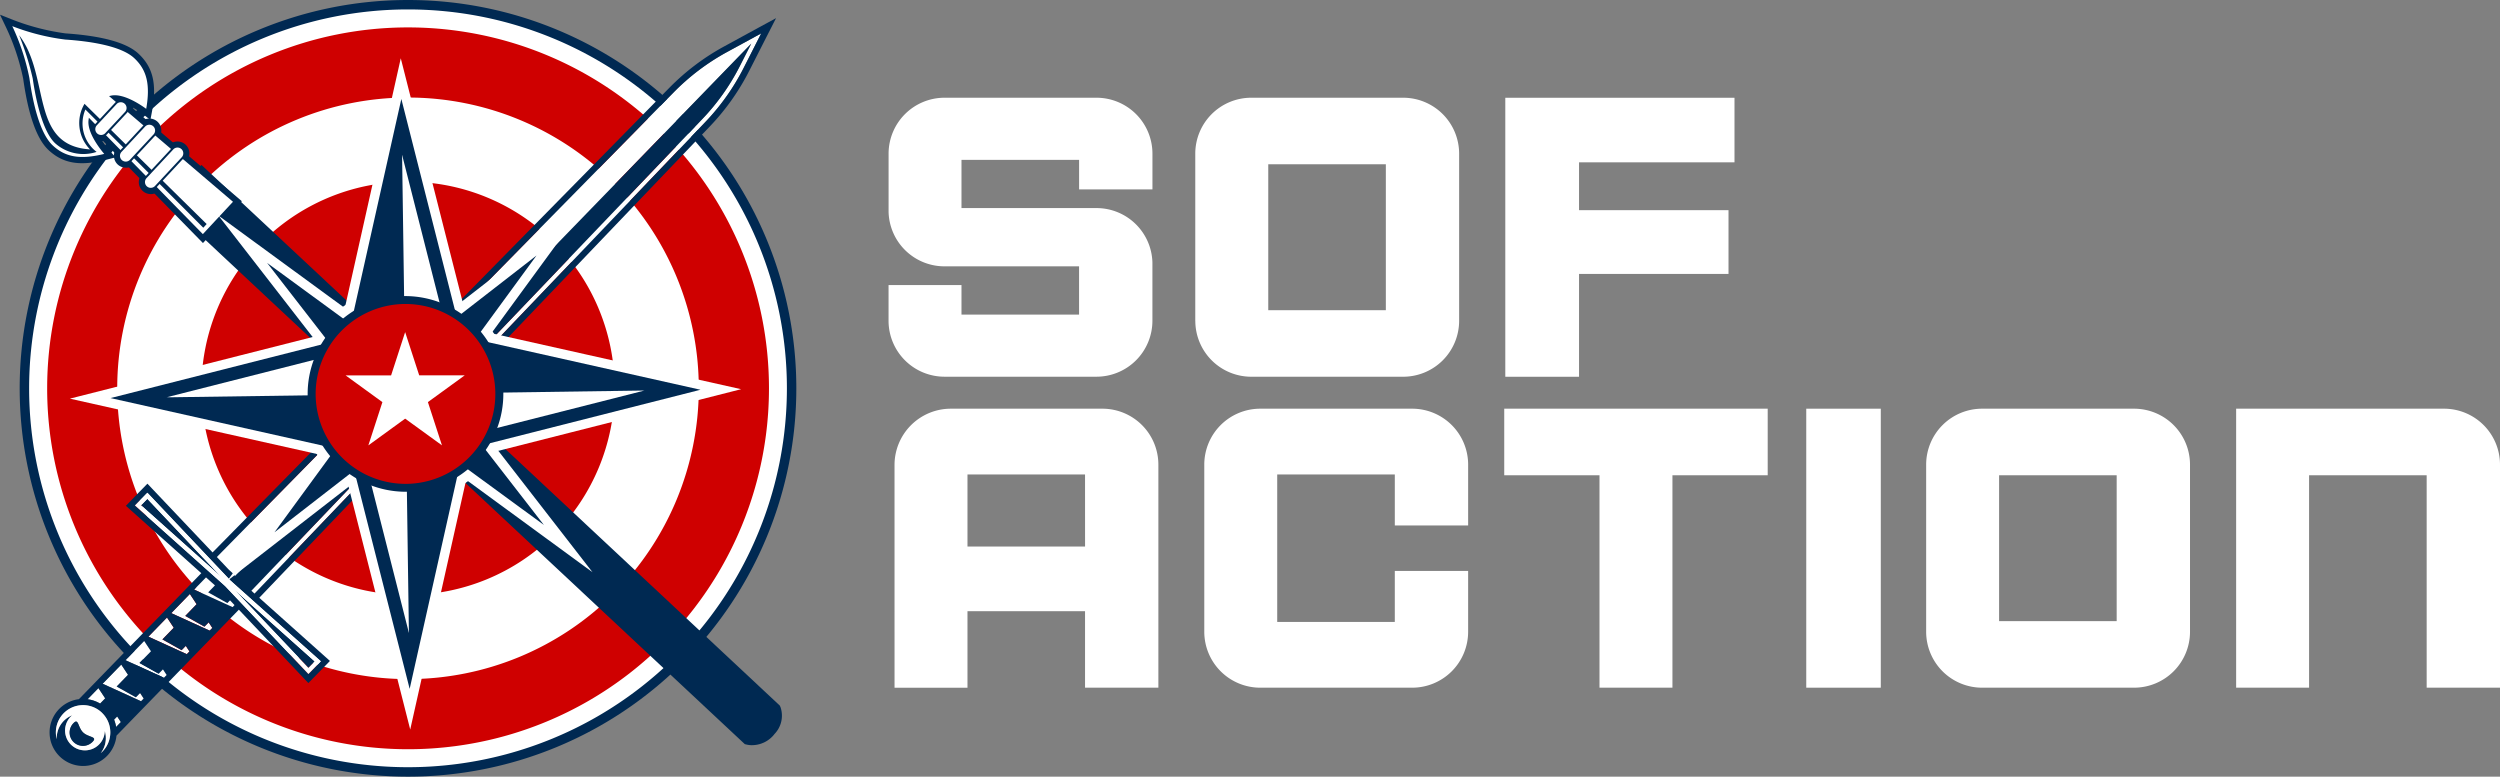 <svg xmlns="http://www.w3.org/2000/svg" xmlns:xlink="http://www.w3.org/1999/xlink" width="237" height="73.626" viewBox="0 0 237 73.626"><rect x="0" y="0" width="237" height="73.626" fill="#808080" stroke="none"/><defs><clipPath id="a"><rect width="237" height="73.626" fill="none"/></clipPath></defs><g clip-path="url(#a)"><path d="M167.26,39.556v-3.4h6.914v2.8h11.147V34.38H172.663a5.3,5.3,0,0,1-5.4-5.138V23.686a5.305,5.305,0,0,1,5.29-5.289h14.434a5.305,5.305,0,0,1,5.29,5.289v3.4h-6.953v-2.8H174.174v4.572h12.809A5.3,5.3,0,0,1,192.274,34v5.554a5.306,5.306,0,0,1-5.29,5.29H172.55a5.306,5.306,0,0,1-5.29-5.29" transform="translate(-83.025 -9.132)" fill="#fff"/><path d="M225,39.556V23.686a5.306,5.306,0,0,1,5.29-5.289h14.434a5.305,5.305,0,0,1,5.29,5.289v15.87a5.305,5.305,0,0,1-5.29,5.29H230.294a5.305,5.305,0,0,1-5.29-5.29m18.062-14.85H231.919V38.536h11.147Z" transform="translate(-111.688 -9.132)" fill="#fff"/><path d="M283.357,18.4h21.727v6.121H290.347v4.535h14.17V35.1h-14.17v9.749h-6.99Z" transform="translate(-140.654 -9.132)" fill="#fff"/><path d="M168.384,82.259a5.338,5.338,0,0,1,5.29-5.328h14.434a5.305,5.305,0,0,1,5.289,5.29V103.38h-6.952V96.126H175.3v7.255h-6.915Zm18.061.907H175.3V90h11.147Z" transform="translate(-83.583 -38.187)" fill="#fff"/><path d="M226.693,98.09V82.22a5.305,5.305,0,0,1,5.29-5.289h14.434a5.305,5.305,0,0,1,5.29,5.289V88h-6.952V83.165H233.607V97.146h11.147V92.309h6.952V98.09a5.306,5.306,0,0,1-5.29,5.29H231.983a5.306,5.306,0,0,1-5.29-5.29" transform="translate(-112.527 -38.187)" fill="#fff"/><path d="M292.186,83.241h-9.031v-6.31h24.976v6.31H299.1v20.14h-6.915Z" transform="translate(-140.553 -38.187)" fill="#fff"/><rect width="7.066" height="26.449" transform="translate(171.233 38.744)" fill="#fff"/><path d="M362.577,98.09V82.221a5.305,5.305,0,0,1,5.29-5.29H382.3a5.306,5.306,0,0,1,5.29,5.29V98.09a5.305,5.305,0,0,1-5.29,5.29H367.867a5.305,5.305,0,0,1-5.29-5.29m18.061-14.849H369.491V97.071h11.147Z" transform="translate(-179.977 -38.187)" fill="#fff"/><path d="M420.928,76.931h19.725a5.305,5.305,0,0,1,5.289,5.289v21.16H438.99V83.241H427.843v20.14h-6.915Z" transform="translate(-208.942 -38.187)" fill="#fff"/><path d="M77.333,36.813A36.813,36.813,0,1,0,40.52,73.626,36.813,36.813,0,0,0,77.333,36.813" transform="translate(-1.841)" fill="#002952"/><path d="M77.32,37.695A35.918,35.918,0,1,0,41.4,73.613,35.918,35.918,0,0,0,77.32,37.695" transform="translate(-2.722 -0.882)" fill="#fff"/><path d="M77.3,39.374A34.214,34.214,0,1,0,43.081,73.588,34.215,34.215,0,0,0,77.3,39.374" transform="translate(-4.401 -2.561)" fill="#cf0000"/><path d="M77.2,45.927A27.566,27.566,0,1,0,49.634,73.493,27.566,27.566,0,0,0,77.2,45.927" transform="translate(-10.955 -9.114)" fill="#fff"/><path d="M77.086,53.793A19.586,19.586,0,1,0,57.5,73.378,19.586,19.586,0,0,0,77.086,53.793" transform="translate(-18.82 -16.98)" fill="#cf0000"/><path d="M35.78,114.5l-.4.407-1.817-1.017,1.077-1.108L34,111.806l-1.765,1.817,3.643,1.66.25-.257Z" transform="translate(-16.002 -55.498)" fill="#fff"/><path d="M31.476,118.925l-.4.407-1.817-1.017,1.077-1.108-.642-.971-1.765,1.817,3.643,1.66.25-.257Z" transform="translate(-13.865 -57.698)" fill="#fff"/><path d="M22.867,127.786l-.4.407-1.817-1.017,1.077-1.108-.642-.971-1.765,1.817,3.643,1.66.25-.257Z" transform="translate(-9.592 -62.096)" fill="#fff"/><path d="M17.677,130.993l.48-.494-.642-.971-1.024,1.055a3.165,3.165,0,0,1,1.187.411" transform="translate(-8.185 -64.295)" fill="#fff"/><path d="M21.767,134.867l-.293.3a3.181,3.181,0,0,1,.193.691l.449-.463Z" transform="translate(-10.659 -66.946)" fill="#fff"/><path d="M27.172,123.356l-.4.407-1.817-1.017,1.077-1.108-.642-.971-1.765,1.817,3.643,1.66.25-.257Z" transform="translate(-11.729 -59.897)" fill="#fff"/><path d="M39.942,110.862l-.254.261-1.817-1.017.643-.662-.849-.758-1.124,1.157,3.643,1.66.185-.19Z" transform="translate(-18.139 -53.95)" fill="#fff"/><path d="M40.831,55.928c.211.223.755,1.03.967,1.253.091.1.817.479.744.554L91.49,7.256,90.4,9.4a21.1,21.1,0,0,1-3.614,5.074L44.1,59.128l.3.266L87.072,14.755a21.678,21.678,0,0,0,2.487-3.111q.437-.665.823-1.358.193-.347.373-.7l1.674-3.294L89.184,8.059a21.547,21.547,0,0,0-5.062,3.83Z" transform="translate(-20.268 -3.123)" fill="#fff"/><path d="M35.442,63.935l-6.234-5.569L71.865,13.743A22.092,22.092,0,0,0,75.65,8.429l1.674-3.294L78.2,3.417,76.5,4.339,73.261,6.107a22.094,22.094,0,0,0-5.2,3.937L24.783,54.067,19.035,48l-.429-.453-.435.447-.588.6L17,49.2l-.435.447.465.415,6.683,5.971-11.6,11.944a3.179,3.179,0,1,0,3.561,3.46l11.6-11.944L33.434,66l.429.453.435-.447.588-.6.588-.605.435-.447ZM14.176,73.1a2.329,2.329,0,0,0,.389-2.1,1.882,1.882,0,1,1-3.231-1.364,1.809,1.809,0,0,1,.133-.124,2.321,2.321,0,0,0-1.457,2.261,2.58,2.58,0,1,1,4.348,1.156c-.058.06-.119.116-.182.17m.427-5.2-.48.495a3.162,3.162,0,0,0-1.187-.411l1.025-1.055Zm.843,2.02.293-.3.351.529-.45.463a3.178,3.178,0,0,0-.193-.691m2.56-1.746-3.643-1.66L16.128,64.7l.642.971-1.077,1.108,1.817,1.017.4-.408.351.53Zm2.168-2.231-3.643-1.66L18.3,62.466l.642.971L17.86,64.545l1.817,1.017.4-.408.351.53Zm2.168-2.231L18.7,62.051l1.765-1.817.642.971-1.077,1.108,1.818,1.017.4-.407.35.53Zm2.168-2.231-3.643-1.66L22.631,58l.642.971L22.2,60.083,24.013,61.1l.4-.407.35.53Zm2.168-2.231-3.643-1.66,1.124-1.157.849.758-.643.662,1.817,1.017.253-.261.427.451ZM76.791,4.864,75.117,8.158q-.18.354-.373.7-.385.693-.823,1.358a21.658,21.658,0,0,1-2.487,3.111L28.761,57.967l-.3-.266,42.684-44.65a21.1,21.1,0,0,0,3.614-5.074l1.092-2.148L26.9,56.309c.056-.057-.533-.566-.583-.615-.154-.156-.3-.319-.453-.478l-.675-.714L68.485,10.463a21.537,21.537,0,0,1,5.062-3.83ZM25.981,57.26l-8.555-7.643.588-.6.588-.6,7.887,8.331,8.555,7.643-.588.6-.588.6Z" transform="translate(-4.631 -1.696)" fill="#002952"/><path d="M34.171,101.317l-7.026-7.423-.3.307-.3.307Z" transform="translate(-13.178 -46.608)" fill="#002952"/><path d="M44.109,110.989l7.026,7.423.3-.307.3-.307Z" transform="translate(-21.895 -55.093)" fill="#002952"/><path d="M41.848,109.934l.588-.6.588-.605-8.556-7.642L26.58,92.75l-.588.605-.588.6,8.556,7.643Zm.6-1.19-.3.307-.3.307-7.027-7.423ZM26.279,93.633l.3-.307,7.026,7.423L25.981,93.94Z" transform="translate(-12.611 -46.04)" fill="#fff"/><path d="M14.9,133.471a2.579,2.579,0,0,0-4.3,2.494,2.322,2.322,0,0,1,1.457-2.261c-.046.039-.09.08-.133.124a1.883,1.883,0,1,0,3.231,1.364,2.328,2.328,0,0,1-.388,2.1c.062-.053.124-.11.182-.17a2.581,2.581,0,0,0-.052-3.65m-2.68,2.758a1.264,1.264,0,0,1-.026-1.788c.486-.5.406.394.907.881s1.394.38.907.881a1.264,1.264,0,0,1-1.788.026" transform="translate(-5.221 -65.891)" fill="#fff"/><path d="M15.3,137.734c.486-.5-.406-.395-.907-.881s-.421-1.382-.907-.881a1.265,1.265,0,1,0,1.814,1.763" transform="translate(-6.517 -67.421)" fill="#002952"/><path d="M87.478,86.243a1.618,1.618,0,0,1-.341-.031l-.1-.023-.078-.073-54.339-50.8,2.7-2.925.289.27L89.716,83.251l.032.076a2.05,2.05,0,0,1-.5,2.028,2.221,2.221,0,0,1-1.766.888m-.078-.787a1.453,1.453,0,0,0,1.23-.591,1.471,1.471,0,0,0,.41-1.169L35.355,33.508l-1.632,1.77Z" transform="translate(-16.19 -16.079)" fill="#002952"/><path d="M86.814,86.053a2.052,2.052,0,0,1-.453-.045l-.224-.051-.173-.161L31.277,34.674l3.347-3.63.642.6L89.451,82.3l.073.167a2.5,2.5,0,0,1-.569,2.518,2.7,2.7,0,0,1-2.14,1.068m-.08-1.267.08,0a1.444,1.444,0,0,0,1.152-.593,1.471,1.471,0,0,0,.41-1.169L34.69,32.838l-1.632,1.77Z" transform="translate(-15.525 -15.41)" fill="#002952"/><path d="M19.428,24.453,9.331,14.14a8.137,8.137,0,0,0,1.207,1.791l.434.48-.627.163c-2.525.657-4.115.4-5.486-.873C3.764,14.683,2.968,12.43,2.491,9.009A21.73,21.73,0,0,0,.814,4.027l-.434-.9.933.369A21.7,21.7,0,0,0,6.4,4.813c3.446.233,5.748.868,6.844,1.888h0c1.37,1.277,1.735,2.844,1.259,5.41l-.118.637-.51-.4a8.169,8.169,0,0,0-1.88-1.08l10.987,9.37ZM8.408,12.074,19.414,23.316,21.847,20.7,9.878,10.5l.773-.17c1.061-.235,2.431.528,3.18,1.025.264-1.922-.069-3.1-1.123-4.077C11.762,6.394,9.562,5.814,6.347,5.6a19.155,19.155,0,0,1-4.439-1.05A19.187,19.187,0,0,1,3.269,8.9c.445,3.192,1.179,5.345,2.125,6.226,1.053.982,2.248,1.231,4.146.831a4.848,4.848,0,0,1-1.248-3.1Z" transform="translate(-0.189 -1.551)" fill="#002952"/><path d="M20.712,25.212,9.7,14.17a3.157,3.157,0,0,0,1.157,3l.561.52-.75.153a4.4,4.4,0,0,1-4.261-.9c-1.265-1.162-1.929-4.115-2.262-6.386A26.333,26.333,0,0,0,2.878,6.539l.677-.384A12.97,12.97,0,0,1,5.569,11.43c.581,2.621,1.051,4.744,3.547,5.28a3.937,3.937,0,0,1,0-4.034l.265-.389L21.565,24.281Z" transform="translate(-1.429 -3.055)" fill="#002952"/><path d="M19.24,24.416,9.562,14.53a8.773,8.773,0,0,0,.859,1.161l.538.6-.779.2C7.619,17.158,6,16.9,4.6,15.6c-1.11-1.035-1.917-3.306-2.4-6.75A21.428,21.428,0,0,0,.538,3.894L0,2.769l1.159.458A21.837,21.837,0,0,0,6.218,4.54c3.47.236,5.792.88,6.9,1.914,1.4,1.3,1.771,2.9,1.288,5.5l-.148.791-.634-.5a8.732,8.732,0,0,0-1.24-.786l10.544,8.992ZM8.152,11.693,19.223,23l2.3-2.465L9.482,10.269l.959-.212a4.693,4.693,0,0,1,3.124.955A4.05,4.05,0,0,0,12.454,7.17c-.916-.854-3.154-1.441-6.3-1.654a18.955,18.955,0,0,1-4.265-.989A18.983,18.983,0,0,1,3.176,8.711c.435,3.125,1.179,5.316,2.1,6.169a4.052,4.052,0,0,0,3.912.837,4.71,4.71,0,0,1-1.174-3.048Z" transform="translate(0 -1.374)" fill="#002952"/><path d="M18.021,22.326a1.036,1.036,0,0,1-.757-1.743l1.887-2.027a1.036,1.036,0,1,1,1.516,1.413L18.78,22a1.03,1.03,0,0,1-.722.329h-.038m1.706-3.233-1.888,2.027a.249.249,0,0,0,.013.354.211.211,0,0,0,.179.067.247.247,0,0,0,.174-.079l1.888-2.027a.249.249,0,0,0-.013-.354.25.25,0,0,0-.353.012" transform="translate(-8.431 -9.048)" fill="#002952"/><path d="M17.927,22.327a1.131,1.131,0,0,1-.827-1.9L18.987,18.4a1.132,1.132,0,1,1,1.656,1.543l-1.887,2.026a1.128,1.128,0,0,1-.829.36m1.889-3.312a.156.156,0,0,0-.114.049L17.814,21.09a.156.156,0,0,0-.041.111.151.151,0,0,0,.049.107.178.178,0,0,0,.11.041.156.156,0,0,0,.108-.049l1.887-2.026a.155.155,0,0,0-.008-.219.152.152,0,0,0-.1-.041" transform="translate(-8.337 -8.954)" fill="#002952"/><path d="M22.661,26.971a1.036,1.036,0,0,1-.758-1.742l2.235-2.4a1.03,1.03,0,0,1,.722-.329,1.009,1.009,0,0,1,.743.277,1.035,1.035,0,0,1,.051,1.465l-2.235,2.4a1.033,1.033,0,0,1-.758.329m2.052-3.605-2.235,2.4a.25.25,0,1,0,.366.341l2.235-2.4a.248.248,0,0,0-.013-.353.257.257,0,0,0-.179-.067.248.248,0,0,0-.174.08" transform="translate(-10.735 -11.168)" fill="#002952"/><path d="M22.566,26.973a1.132,1.132,0,0,1-.826-1.9l2.234-2.4a1.132,1.132,0,0,1,1.657,1.543l-2.235,2.4a1.123,1.123,0,0,1-.788.359h-.041m-.112-1.237a.155.155,0,0,0,.008.219.165.165,0,0,0,.11.041.157.157,0,0,0,.108-.049l2.234-2.4a.154.154,0,0,0-.008-.219.134.134,0,0,0-.11-.041.151.151,0,0,0-.108.049Z" transform="translate(-10.64 -11.075)" fill="#002952"/><path d="M27.343,31.617a1.036,1.036,0,0,1-.757-1.743l2.538-2.725a1.037,1.037,0,0,1,1.517,1.413L28.1,31.287a1.032,1.032,0,0,1-.722.329h-.037m2.539-4.011a.248.248,0,0,0-.183.08h0L27.161,30.41a.249.249,0,0,0,.012.354.263.263,0,0,0,.18.067.25.25,0,0,0,.174-.08l2.538-2.725a.249.249,0,0,0-.013-.354.25.25,0,0,0-.17-.067" transform="translate(-13.059 -13.313)" fill="#002952"/><path d="M27.249,31.618a1.132,1.132,0,0,1-.826-1.9l2.538-2.725a1.132,1.132,0,1,1,1.657,1.543l-2.538,2.726a1.127,1.127,0,0,1-.789.359h-.041m-.111-1.237h0a.156.156,0,0,0,.008.219.174.174,0,0,0,.11.041.157.157,0,0,0,.108-.049L29.9,27.866a.154.154,0,1,0-.226-.21Z" transform="translate(-12.965 -13.219)" fill="#002952"/><path d="M33.715,35.847,35.88,33.5,89.933,84.031a1.672,1.672,0,0,1-.45,1.628,1.793,1.793,0,0,1-1.714.718Z" transform="translate(-16.736 -16.628)" fill="#002952"/><path d="M13.752,7.711c1.314,1.224,1.572,2.729,1.14,5.051,0,0-2.065-1.618-3.382-1.329l11.679,9.96L20.2,24.608,9.457,13.639c-.2,1.334,1.565,3.279,1.565,3.279-2.286.595-3.806.444-5.119-.78s-1.946-4.3-2.247-6.459a21.943,21.943,0,0,0-1.712-5.1A21.944,21.944,0,0,0,7.15,5.928c2.173.147,5.288.56,6.6,1.784" transform="translate(-0.965 -2.274)" fill="#fff"/><path d="M21.059,24.879l.32-.349L9.8,13.132a3.568,3.568,0,0,0,.522,4.322c-5.746-.36-3.725-6.9-6.72-10.825a26.557,26.557,0,0,1,1.287,4.1c.458,3.122,1.217,5.307,2.139,6.153a4.008,4.008,0,0,0,3.917.808,3.381,3.381,0,0,1-1.062-4.018Z" transform="translate(-1.788 -3.291)" fill="#002952"/><path d="M23.139,21.209l-3.13,3.36L9.349,13.681c0,1.263,1.539,2.977,1.556,3l.106.117-.153.04c-2.413.628-3.923.4-5.209-.8S3.694,11.82,3.372,9.514a22,22,0,0,0-1.7-5.069l-.106-.221.228.09a21.989,21.989,0,0,0,5.177,1.34c2.322.158,5.362.6,6.661,1.809S15.253,10.152,14.8,12.6l-.029.155-.124-.1c-.019-.015-1.839-1.427-3.1-1.339Zm-3.134,3.083,2.857-3.067L11.113,11.206l.188-.042c1.171-.257,2.861.9,3.335,1.252.4-2.288.066-3.688-1.139-4.811C12.24,6.433,9.245,6,6.955,5.847A21.127,21.127,0,0,1,1.941,4.578,21.134,21.134,0,0,1,3.562,9.488c.317,2.274.959,5.231,2.217,6.4,1.2,1.122,2.626,1.357,4.879.8-.382-.449-1.658-2.053-1.485-3.238l.028-.191Z" transform="translate(-0.776 -2.097)" fill="#002952"/><path d="M19.826,19.212l-1.888,2.027a.643.643,0,0,0,.941.877l1.888-2.027a.643.643,0,1,0-.941-.877" transform="translate(-8.819 -9.435)" fill="#fff"/><path d="M20.743,20.06l-1.888,2.027a.739.739,0,1,1-1.082-1.008l1.888-2.026a.739.739,0,1,1,1.081,1.007m-2.829,1.15a.547.547,0,1,0,.8.746L20.6,19.929a.548.548,0,0,0-.8-.746Z" transform="translate(-8.725 -9.341)" fill="#002952"/><path d="M24.813,23.485l-2.235,2.4a.643.643,0,0,0,.941.877l2.235-2.4a.643.643,0,0,0-.941-.877" transform="translate(-11.122 -11.556)" fill="#fff"/><path d="M25.73,24.333l-2.235,2.4a.739.739,0,1,1-1.082-1.008l2.235-2.4a.739.739,0,0,1,1.082,1.008m-3.176,1.522a.547.547,0,1,0,.8.746l2.235-2.4a.547.547,0,0,0-.8-.746Z" transform="translate(-11.027 -11.462)" fill="#002952"/><path d="M29.8,27.8l-2.538,2.725a.643.643,0,1,0,.941.877l2.538-2.725A.643.643,0,0,0,29.8,27.8" transform="translate(-13.446 -13.7)" fill="#fff"/><path d="M30.716,28.653l-2.538,2.724A.739.739,0,1,1,27.1,30.369l2.539-2.724a.739.739,0,1,1,1.081,1.008M27.237,30.5a.547.547,0,0,0,.8.746l2.538-2.725a.547.547,0,1,0-.8-.746Z" transform="translate(-13.352 -13.606)" fill="#002952"/><path d="M94.735,91.27,77.691,78.8l4.1-4.217Zm-14.324-12.7,5.1,3.731L81.638,77.31Z" transform="translate(-38.565 -37.022)" fill="#fff"/><path d="M80.979,55.991l-4.217-4.1L93.449,38.946Zm-1.491-3.947L80.75,53.27l3.731-5.1Z" transform="translate(-38.103 -19.332)" fill="#fff"/><path d="M54.069,57.273,41.124,40.586l17.045,12.47Zm-3.72-7.718,3.873,4.992,1.227-1.261Z" transform="translate(-20.413 -20.146)" fill="#fff"/><path d="M42.764,92.557l12.47-17.045,4.217,4.1Zm12.7-14.324-3.731,5.1,4.992-3.873Z" transform="translate(-21.227 -37.483)" fill="#fff"/><path d="M70.079,104.02,62.908,75.768l13.543-.191ZM65.2,77.528,69.97,96.31,74.206,77.4Z" transform="translate(-31.226 -37.515)" fill="#fff"/><path d="M69.336,106.057l-8-31.515,15.108-.214ZM65.214,77.514l3.939,15.52,3.5-15.625Z" transform="translate(-30.447 -36.896)" fill="#fff"/><path d="M76.69,100.361l-1.769-.183-.345-24.492,7.667-.108Zm-.3-22.91.213,15.1L80,77.4Z" transform="translate(-37.018 -37.515)" fill="#fff"/><path d="M77.948,74.225l-.191-13.543L106.2,67.054Zm1.633-11.3.126,9L98.49,67.163Z" transform="translate(-38.597 -30.122)" fill="#fff"/><path d="M76.722,74.255l-.214-15.109,31.728,7.109Zm2.867-11.317.1,7.439,15.52-3.939Z" transform="translate(-37.977 -29.359)" fill="#fff"/><path d="M77.865,68.35l-.108-7.668,24.783,5.553L102.357,68Zm1.716-5.423.05,3.607,15.1-.213Z" transform="translate(-38.597 -30.122)" fill="#fff"/><path d="M62.862,44.691l6.372-28.443L76.4,44.5Zm6.481-20.733-4.236,18.91,9-.126Z" transform="translate(-31.204 -8.065)" fill="#fff"/><path d="M61.326,42.7l7.108-31.728,8,31.515ZM68.617,24l-3.5,15.625,7.439-.1Z" transform="translate(-30.441 -5.447)" fill="#fff"/><path d="M62.862,48.3l5.552-24.784,1.769.183.345,24.492ZM68.5,31.326,65.107,46.473l3.606-.05Z" transform="translate(-31.204 -11.671)" fill="#fff"/><path d="M46.871,74.271,18.428,67.9l28.251-7.171ZM26.137,67.791l18.91,4.236-.127-9Z" transform="translate(-9.147 -30.144)" fill="#fff"/><path d="M44.88,74.265,13.152,67.157l31.515-8Zm-18.7-7.291,15.624,3.5-.1-7.439Z" transform="translate(-6.528 -29.365)" fill="#fff"/><path d="M50.477,80.063,25.693,74.511l.183-1.769L50.368,72.4ZM33.506,74.425l15.148,3.393-.05-3.606Z" transform="translate(-12.754 -35.936)" fill="#fff"/><path d="M66.676,74.291h0a9.835,9.835,0,0,1-9.793-9.659A9.807,9.807,0,0,1,66.537,54.7l.134,0a9.838,9.838,0,0,1,9.8,9.659,9.807,9.807,0,0,1-9.658,9.934Zm0-17.8h-.121a8.016,8.016,0,0,0-7.886,8.117,8.038,8.038,0,0,0,8,7.893h.124a8.015,8.015,0,0,0,7.886-8.117,8.037,8.037,0,0,0-8-7.893" transform="translate(-28.234 -27.151)" fill="#fff"/><path d="M66.31,74.3A10.212,10.212,0,0,1,56.136,64.269,10.171,10.171,0,0,1,66.162,53.956l.147,0A10.211,10.211,0,0,1,76.476,63.983,10.17,10.17,0,0,1,66.45,74.3Zm0-17.8H66.2A7.631,7.631,0,0,0,66.3,71.757h.112a7.631,7.631,0,0,0-.107-15.262" transform="translate(-27.864 -26.782)" fill="#fff"/><path d="M80.392,80.029l2.663-2.739,8.409,10.839Z" transform="translate(-39.905 -38.365)" fill="#002952"/><path d="M82.208,59.176l-2.739-2.663L90.309,48.1Z" transform="translate(-39.447 -23.878)" fill="#002952"/><path d="M61.356,57.59l-2.663,2.739L50.283,49.49Z" transform="translate(-24.96 -24.566)" fill="#002952"/><path d="M59.769,78.213l2.739,2.663L51.669,89.285Z" transform="translate(-25.648 -38.824)" fill="#002952"/><path d="M65.186,77.546l11.273-.159-5.3,23.677Z" transform="translate(-32.357 -38.414)" fill="#fff"/><path d="M70.414,103.1l-6.8-26.781,12.838-.181ZM65.2,77.534l5.141,20.254L74.907,77.4Z" transform="translate(-31.578 -37.795)" fill="#002952"/><path d="M76.379,77.467l5.636-.08-5.3,23.677Z" transform="translate(-37.913 -38.414)" fill="#002952"/><path d="M79.726,74.184l-.159-11.273,23.677,5.3Z" transform="translate(-39.495 -31.228)" fill="#fff"/><path d="M78.5,74.213,78.32,61.375l26.962,6.04Zm1.076-11.291.137,9.709L99.967,67.49Z" transform="translate(-38.877 -30.466)" fill="#002952"/><path d="M79.646,68.548l-.08-5.636,23.677,5.3Z" transform="translate(-39.496 -31.228)" fill="#002952"/><path d="M76.364,47.42l-11.273.159,5.3-23.677Z" transform="translate(-32.31 -11.865)" fill="#fff"/><path d="M76.392,45.408l-12.838.181,6.04-26.962ZM65.1,44.332,74.81,44.2,69.669,23.941Z" transform="translate(-31.547 -9.246)" fill="#002952"/><path d="M70.727,47.5l-5.636.08,5.3-23.677Z" transform="translate(-32.31 -11.865)" fill="#002952"/><path d="M49.6,63.007l.159,11.273-23.677-5.3Z" transform="translate(-12.947 -31.276)" fill="#fff"/><path d="M47.768,74.274l-26.962-6.04,26.781-6.8ZM26.12,68.159l20.391,4.568-.137-9.709Z" transform="translate(-10.328 -30.496)" fill="#002952"/><path d="M49.679,74.2l.08,5.636-23.677-5.3Z" transform="translate(-12.947 -36.831)" fill="#002952"/><path d="M67.555,74.279a8.9,8.9,0,0,1-.123-17.8h.127a8.9,8.9,0,0,1,.123,17.8Z" transform="translate(-29.116 -28.034)" fill="#cf0000"/><path d="M67.19,56.482a8.527,8.527,0,0,1,.118,17.053h-.122a8.527,8.527,0,0,1-.118-17.053h.122m0-.749h-.133a9.276,9.276,0,0,0-9.144,9.406,9.312,9.312,0,0,0,9.273,9.145h.133a9.276,9.276,0,0,0,9.144-9.405,9.312,9.312,0,0,0-9.272-9.145" transform="translate(-28.747 -27.665)" fill="#002952"/><path d="M70.7,62.515l1.333,4.1h4.313l-3.489,2.535,1.333,4.1L70.7,70.718l-3.489,2.535,1.333-4.1-3.489-2.535h4.313Z" transform="translate(-32.292 -31.031)" fill="#fff"/></g></svg>